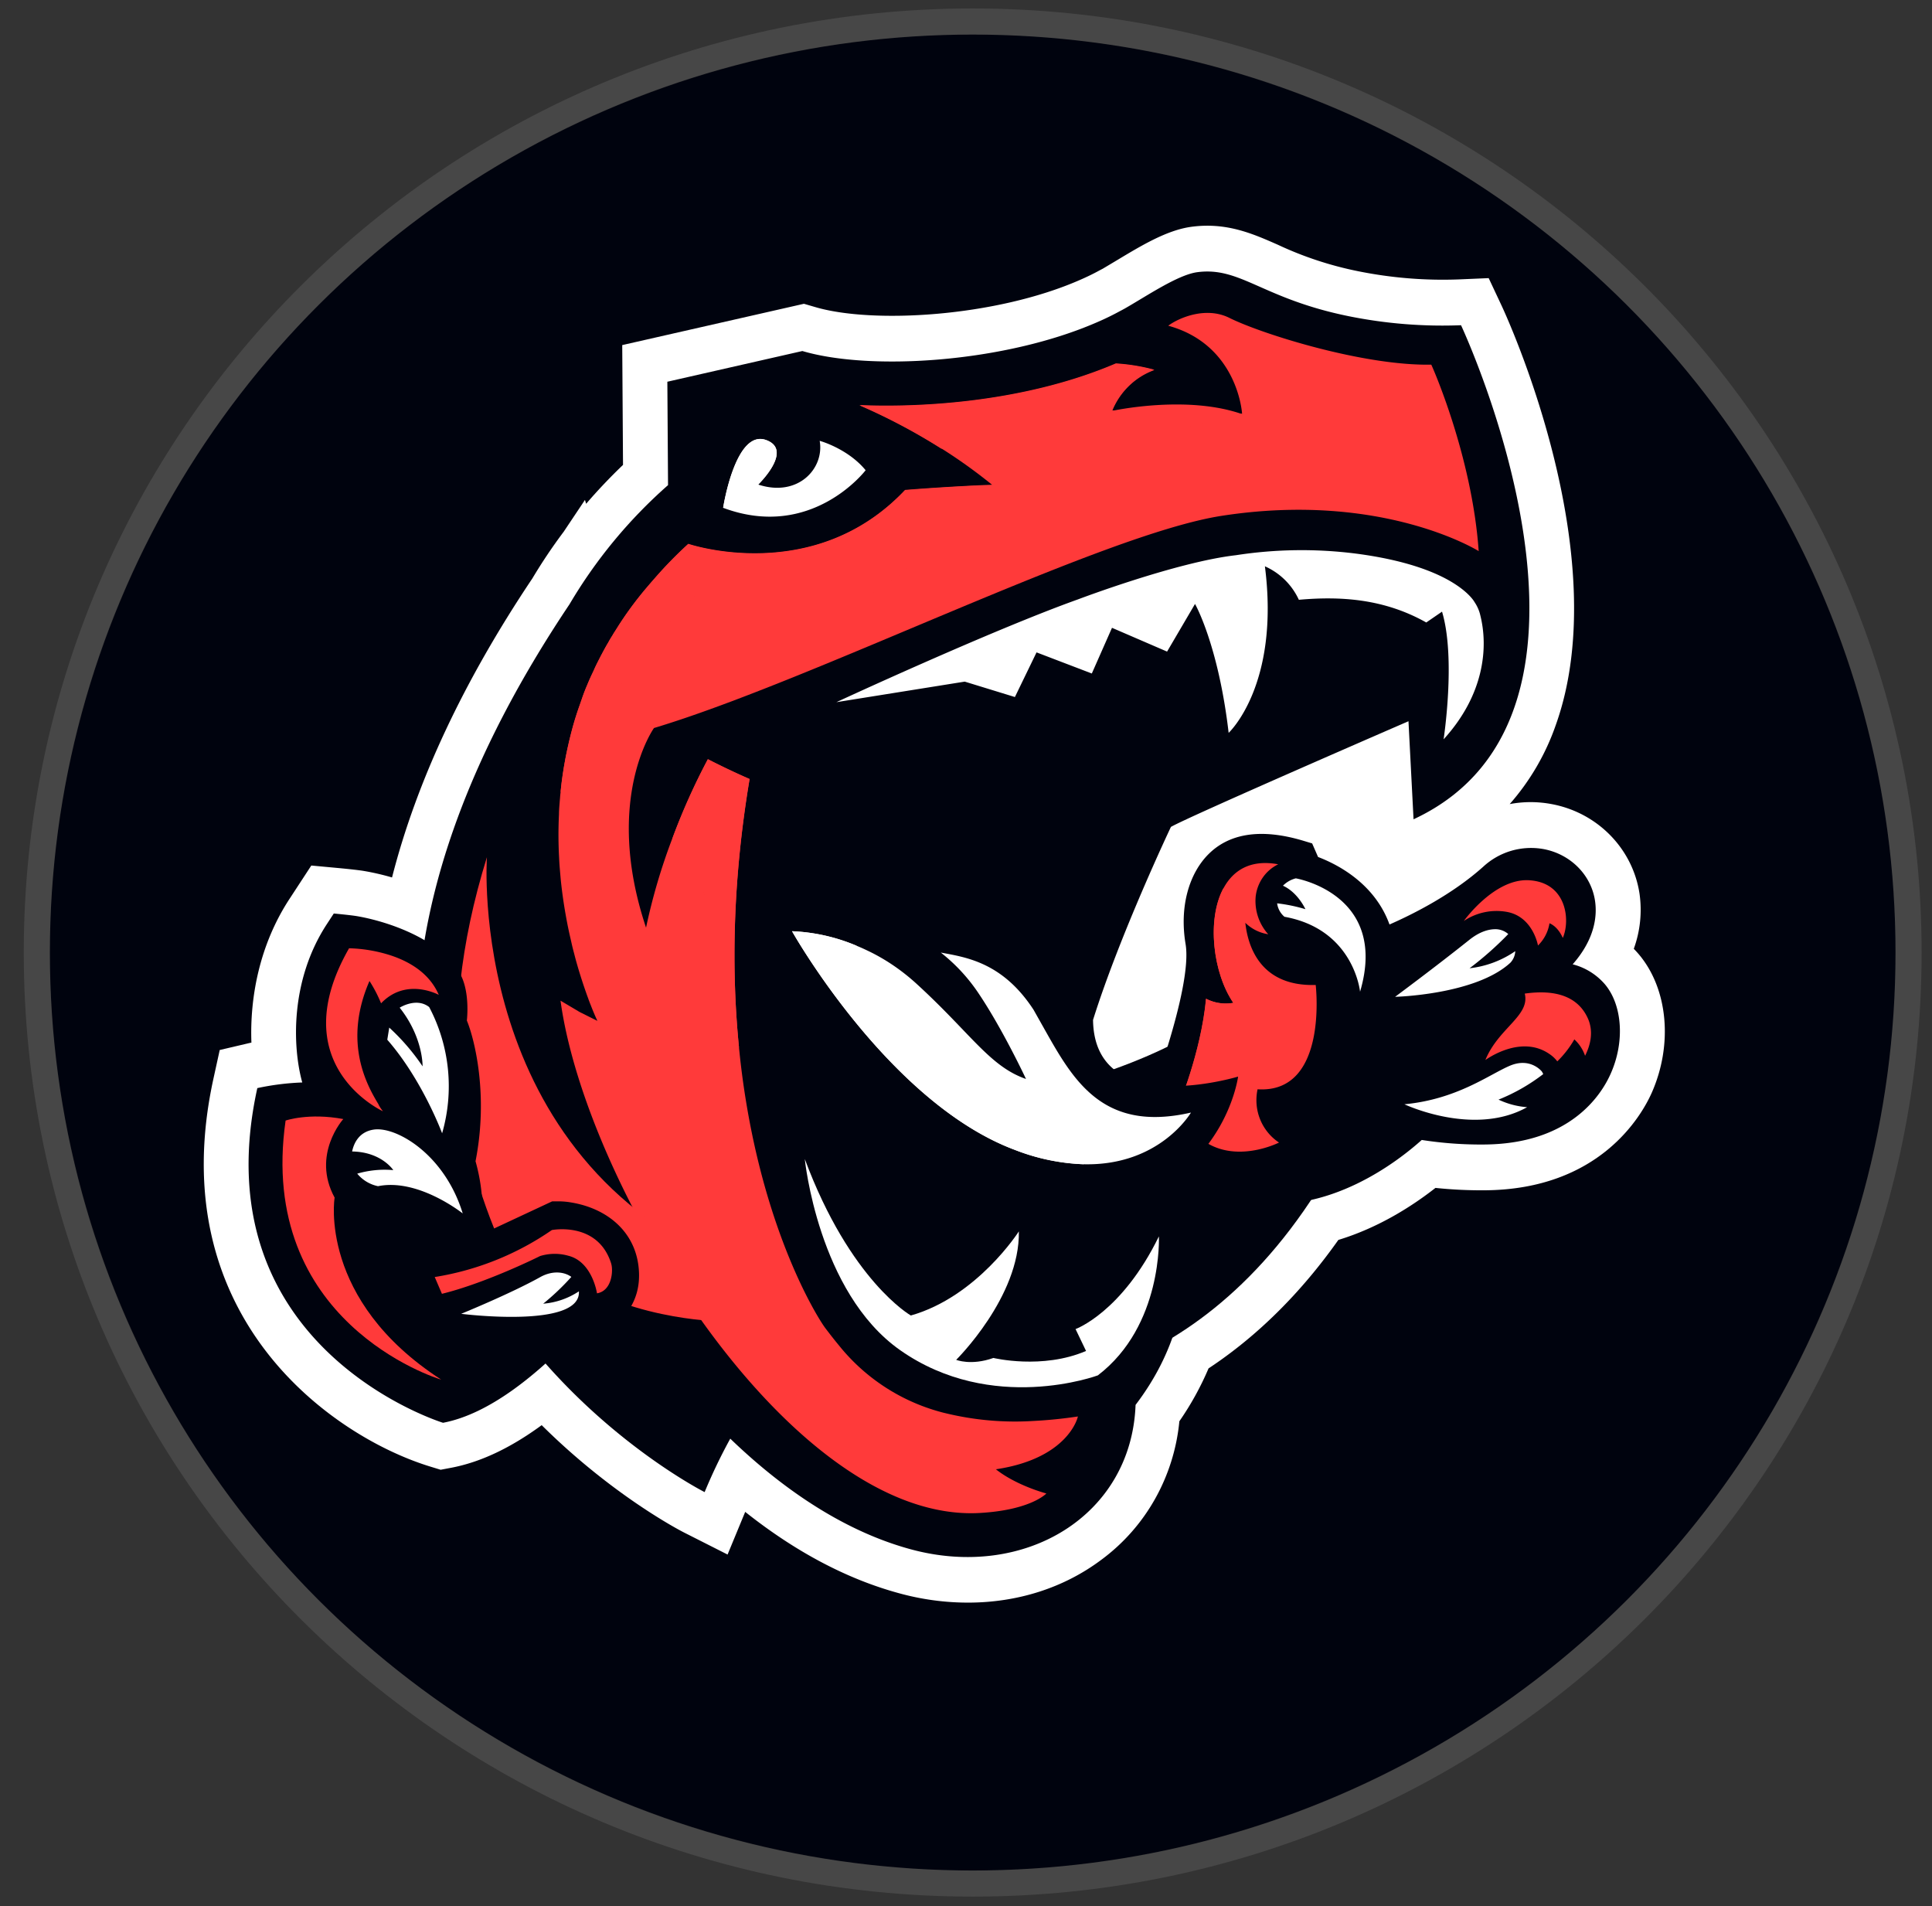 <svg xmlns="http://www.w3.org/2000/svg" fill="none" viewBox="0 0 74 73"><rect x="0" y="0" width="74" height="73" fill="#333333" stroke="none"/><ellipse cx="37.257" cy="36.479" fill="#00030E" rx="35.346" ry="35.155"/><path stroke="#fff" stroke-opacity=".1" d="M37.257 72.134c19.794 0 35.845-15.96 35.845-35.655C73.102 16.785 57.051.824 37.257.824 17.462.824 1.41 16.784 1.41 36.479c0 19.694 16.051 35.655 35.846 35.655Z"/><g clip-path="url(#a)"><path fill="#fff" d="M62.774 36.551a4.005 4.005 0 0 0-.196-.215c.244-.67.32-1.392.221-2.1-.257-1.733-1.612-3.116-3.37-3.442-.53-.1-1.074-.1-1.604 0a9.109 9.109 0 0 0 1.768-3.036c2.329-6.527-1.902-15.678-2.083-16.063l-.49-1.044-1.134.049c-1.3.05-2.603-.057-3.88-.316a13.495 13.495 0 0 1-3.064-1.012c-.971-.428-1.976-.87-3.326-.684-.925.13-1.888.71-2.82 1.27l-.553.33-.13.068c-.231.128-.488.252-.765.372-3.24 1.415-7.94 1.68-10.13 1.03l-.425-.124-6.96 1.582.03 4.588c-.497.476-.968.972-1.412 1.489l-.046-.147-.816 1.22c-.43.573-.83 1.169-1.197 1.784-2.633 3.929-4.436 7.771-5.376 11.454a9.59 9.59 0 0 0-1.084-.25c-.27-.044-.823-.097-.986-.112l-1.022-.095-.828 1.267c-1.173 1.785-1.53 3.822-1.466 5.515-.083.017-.137.03-.157.035l-1.057.248-.236 1.076c-2.012 9.138 4.546 13.727 8.296 14.876l.402.123.413-.078c1.114-.214 2.255-.75 3.457-1.63 2.749 2.727 5.354 4.063 5.478 4.124l1.642.831.675-1.634c1.921 1.526 3.895 2.572 5.89 3.115.863.238 1.752.36 2.646.36 1.887 0 3.672-.561 5.12-1.652a7.401 7.401 0 0 0 2.044-2.323 7.536 7.536 0 0 0 .929-2.97c.44-.634.815-1.313 1.118-2.025 1.86-1.228 3.528-2.879 4.972-4.92 1.565-.476 2.854-1.314 3.719-1.992.631.066 1.266.096 1.9.091 4.391-.033 5.993-2.86 6.38-3.724.822-1.849.63-3.985-.487-5.309Z"/><path fill="#00030E" d="M46.038 39.326s-3.204 2.473-12.098 3.558c-9.878 1.209 4.037 10.24 4.037 10.24s7.146.822 12.453-7.495c3.332-5.223-4.392-6.303-4.392-6.303Z"/><path fill="#00030E" d="M61.469 37.692a2.414 2.414 0 0 0-1.232-.762c.87-.988.939-1.881.856-2.432-.148-.994-.942-1.79-1.977-1.982-.409-.073-.83-.05-1.229.066-.399.117-.767.325-1.075.609-1.185 1.063-2.68 1.815-3.591 2.214-.58-1.604-2.043-2.321-2.736-2.585l-.227-.52-.332-.1c-1.635-.492-2.85-.282-3.646.52-.72.724-1.114 1.976-.87 3.434.288 1.709-1.54 6.39-1.54 6.39s.606 2.917 3.888 3.486c3.137.546 5.826-1.593 6.698-2.373.796.124 1.6.182 2.405.174 3.28-.026 4.468-1.896 4.826-2.699.55-1.217.461-2.636-.218-3.44Z"/><path fill="#FF3A3A" d="M59.859 35.92c0 .007-.156-.413-.51-.562a1.526 1.526 0 0 1-.441.852s-.19-1.107-1.194-1.288c-.566-.1-1.148.02-1.63.337l-.014.008s1.181-1.654 2.518-1.555c1.437.098 1.56 1.56 1.27 2.208Z"/><path fill="#fff" d="M58.038 36.427a.693.693 0 0 1-.183.438c-1.334 1.236-4.42 1.31-4.42 1.31s1.537-1.138 2.842-2.18c.376-.3.703-.4.963-.409a.75.75 0 0 1 .53.185c-.46.475-.955.913-1.482 1.31a3.835 3.835 0 0 0 1.75-.654ZM57.397 42.112a3.09 3.09 0 0 0 1.095.29c-2.047 1.145-4.7-.112-4.7-.112 2.027-.19 3.264-1.152 4.05-1.48.785-.326 1.215.226 1.215.226.02.031.037.064.052.099-.525.403-1.1.732-1.712.977ZM52.094 37.982s-.23-2.392-2.897-2.873a.813.813 0 0 1-.28-.514c.366.042.73.117 1.083.224 0 0-.287-.641-.86-.899a1.05 1.05 0 0 1 .493-.282s3.566.604 2.46 4.344Z"/><path fill="#FF3A3A" d="M48.168 41.716c-.083.384-.05.786.097 1.15.147.365.4.675.724.89 0 0-1.523.778-2.773.01-.416-.254-.803-.674-1.093-1.364 0 0 .884-2.094 1.073-4.154.323.167.69.222 1.046.158-.773-1.124-1.035-3.195-.37-4.406.376-.686 1.047-1.094 2.085-.9a1.54 1.54 0 0 0-.586.502c-.15.215-.245.465-.275.727a1.9 1.9 0 0 0 .48 1.45 1.606 1.606 0 0 1-.877-.438c.097.9.573 2.443 2.695 2.38 0-.003.499 4.169-2.226 3.995ZM60.712 40.433a1.511 1.511 0 0 0-.401-.618l-.012-.011-.017.034a3.905 3.905 0 0 1-.634.809 1.256 1.256 0 0 0-.307-.286c-1.093-.747-2.391.198-2.447.233.497-1.222 1.722-1.696 1.507-2.542 1.139-.163 1.988.09 2.383.876.27.525.149 1.066-.072 1.505Z"/><path fill="#FF3A3A" d="M49.078 39.037c-.808.476-1.879.479-1.879.479-.053 1.194-.987 4.25-.987 4.25-.417-.254-.804-.674-1.093-1.364 0 0 .884-2.094 1.073-4.153.323.166.69.221 1.046.157-.773-1.124-1.035-3.195-.37-4.406-.188 3.811 2.21 5.037 2.21 5.037Z"/><path fill="#00030E" d="M55.96 12.455a18.12 18.12 0 0 1-4.288-.343c-3.332-.675-4.156-1.912-5.822-1.687-.749.105-1.95.926-2.778 1.396-.049.026-.098.055-.147.078-.286.158-.587.305-.903.441-3.557 1.552-8.686 1.873-11.29 1.103l-5.171 1.176.026 3.96a18.812 18.812 0 0 0-3.775 4.565c-15.71 23.442 5.177 33.999 5.177 33.999.29-.7.617-1.384.982-2.047 1.78 1.715 4.152 3.485 6.906 4.235 4.373 1.191 8.459-1.286 8.618-5.528 3.13-4.11 1.446-8.048 1.446-8.048l-1.686 1.481-.189-1.171c3.902-1.293 4.356-4.835 4.356-4.835s-5.507 1.678-5.556-2.17c1.016-3.245 2.983-7.392 2.983-7.392.72-.413 9.099-4.047 9.099-4.047l.194 3.755c8.78-4.08 1.819-18.921 1.819-18.921Z"/><path fill="#fff" d="M56.69 23.525a1.513 1.513 0 0 0-.213-.468s-.175-.338-.83-.741c-.655-.404-1.793-.865-3.72-1.116a16.48 16.48 0 0 0-4.59.063c-2.276.26-6.052 1.693-6.052 1.693-3.323 1.189-9.249 3.935-9.249 3.935l4.916-.787 1.921.59.829-1.71 2.117.809.773-1.75 2.11.911 1.07-1.825s.894 1.564 1.288 4.937c0 0 1.971-1.821 1.389-6.378a2.58 2.58 0 0 1 1.3 1.282c1.588-.142 3.26-.044 4.88.869l.604-.415c.538 1.787.06 4.89.06 4.89 1.552-1.7 1.727-3.52 1.396-4.789ZM45.616 42.608s-1.181 2.04-4.094 1.98a8.013 8.013 0 0 1-2.639-.547c-4.856-1.807-8.546-8.378-8.546-8.378a7.055 7.055 0 0 1 2.466.554c.132.053.266.113.404.179.27.126.53.27.783.428a7.91 7.91 0 0 1 1.084.823c2.099 1.911 2.825 3.19 4.224 3.674 0 0-.87-1.861-1.786-3.233a6.767 6.767 0 0 0-1.477-1.608c.943.178 2.363.362 3.555 2.195l.345.613c1.13 2.004 2.24 4.109 5.681 3.32ZM33.155 18.009s-2.058 2.708-5.457 1.439c0 0 .473-3.074 1.675-2.586 1.01.402-.331 1.695-.331 1.695 1.526.502 2.541-.621 2.354-1.673.002-.005 1.083.298 1.76 1.125Z"/><path fill="#FF3A3A" d="M56.637 21.106s-3.68-2.308-9.853-1.35c-4.578.712-15.642 6.297-21.735 8.125 0 0-1.95 2.722-.304 7.645a22.88 22.88 0 0 1 1-3.399 24.898 24.898 0 0 1 1.366-3.05c.875.45 1.597.759 1.597.759-.663 3.96-.691 7.4-.402 10.287.1 1.026.244 1.984.413 2.871.926 4.847 2.652 7.552 2.894 7.87.146.192.318.417.52.66a7.52 7.52 0 0 0 4.05 2.59c.017 0 .035.01.053.012 1.096.264 2.224.363 3.349.292a17.34 17.34 0 0 0 1.7-.172c0 .032-.369 1.61-3.14 2.023.798.631 1.933.926 1.933.926s-.582.636-2.555.747c-7.213.4-15.077-12.456-16.054-19.62l.732.434.674.337v-.011a9.197 9.197 0 0 1-.244-.578c-.032-.077-.064-.163-.098-.254 0-.015-.01-.03-.016-.046a19.323 19.323 0 0 1-.433-1.337c-.035-.123-.067-.248-.101-.38-.02-.073-.038-.145-.058-.225-.025-.104-.048-.212-.073-.32a16.211 16.211 0 0 1-.182-.89 18.289 18.289 0 0 1-.192-1.364c-.014-.163-.03-.338-.043-.502a11.194 11.194 0 0 1-.02-.337 16.04 16.04 0 0 1-.005-1.666c0-.085.005-.169.01-.253.01-.12.018-.243.03-.366.005-.075.012-.154.023-.233 0-.029.005-.061.008-.094.015-.14.031-.282.051-.426.012-.093.027-.186.041-.28.017-.112.038-.236.06-.355.022-.12.043-.24.07-.36.071-.344.154-.688.251-1.039a11.966 11.966 0 0 1 .25-.779l.11-.318a6.701 6.701 0 0 1 .172-.44c.046-.112.091-.216.141-.327.05-.11.11-.225.16-.347.043-.091.087-.181.135-.274.049-.094.088-.176.135-.26.074-.14.151-.284.235-.423.049-.088.1-.179.158-.266.031-.055.065-.113.103-.169.072-.112.146-.234.221-.347a13.51 13.51 0 0 1 1.027-1.365c.096-.113.193-.225.292-.337.399-.458.823-.891 1.27-1.299 0 0 4.81 1.64 8.303-2.063 1.038-.084 2.06-.14 2.69-.172.399-.018.642-.026.642-.026a19.978 19.978 0 0 0-1.95-1.397 22.815 22.815 0 0 0-3.045-1.62l-.083-.037c2.022.09 6.16-.032 9.819-1.594.496.03.988.11 1.468.24a2.738 2.738 0 0 0-.97.608c-.278.269-.497.595-.644.956 1.494-.03 2.75 0 3.627.04.858.042 1.354.086 1.354.086 0-.064-.187-2.65-2.828-3.373.407-.304 1.442-.748 2.34-.301 1.242.618 5.13 1.841 7.735 1.792.01.01 1.558 3.46 1.816 7.14Z"/><path fill="#FF3A3A" d="M27.258 50.583c-1.673-1.133 2.525-1.402.927-2.043-10.36-4.16-9.535-15.713-9.535-15.713-2.107 6.786-1.004 11.764.965 15.75 0 0 .712 1.35 1.394 1.67l-.266-2.239c2.269 2.429 6.515 2.575 6.515 2.575Z"/><path fill="#00030E" d="M15.054 48.862c-.102.042-.16.072-.16.072-.672-.487-.353-.87-.353-.87.084-.014.161-.023.238-.029-.01.082-.013.164-.008.246.033.218.132.422.283.58Z"/><path fill="#00030E" d="M21.589 51.565c-1.02 1.002-2.787 2.576-4.62 2.923 0 0-9.307-2.855-7.113-12.817a9.89 9.89 0 0 1 1.721-.216c-.375-1.356-.471-3.908.946-6.07l.262-.401s.634.06.866.098c1.032.17 3.178.811 3.971 2.211.279.491.315 1.237.26 1.792.296.714.832 2.854.332 5.386.465 1.654.173 2.827.173 2.827l2.762-1.29h.21c.176-.002.353.013.527.044 1.41.234 2.541 1.176 2.59 2.706.06 1.916-1.838 2.637-2.887 2.806Z"/><path fill="#FF3A3A" d="M16.896 52.834c-.22-.062-7.057-2.225-5.957-9.92 0 0 .884-.307 2.21-.058 0 0-1.23 1.36-.332 3.01-.004-.003-.639 3.916 4.08 6.968Z"/><path fill="#fff" d="M15.309 38.591s.638-.41 1.13-.023a6.494 6.494 0 0 1 .495 4.834s-.758-2.05-2.1-3.584l.075-.464c.481.44.91.939 1.277 1.483 0 0 .029-1.103-.877-2.246Z"/><path fill="#FF3A3A" d="M14.152 37.569c-1.033 2.373-.078 4.022.351 4.733v.009c.044.082.096.16.155.233a.058.058 0 0 0 .006.012c-.195-.092-3.793-1.872-1.294-6.24a5.622 5.622 0 0 1 1.624.282c.711.24 1.462.683 1.812 1.502-.078-.039-1.272-.657-2.21.324a5.287 5.287 0 0 0-.391-.771l-.053-.084Z"/><path fill="#fff" d="M17.723 46.47c-.087-.066-1.732-1.349-3.244-1.043a1.394 1.394 0 0 1-.796-.48 3.74 3.74 0 0 1 1.381-.135s-.45-.697-1.577-.714c.06-.293.25-.752.827-.838.86-.13 2.717.945 3.409 3.21ZM17.664 50.315s1.894-.773 3.03-1.407c.481-.267.93-.197 1.19-.007a9.37 9.37 0 0 1-1.078 1.026 2.886 2.886 0 0 0 1.367-.473c.09 1.445-4.509.861-4.509.861Z"/><path fill="#FF3A3A" d="M23.41 48.39c-.512-1.63-2.273-1.283-2.273-1.283a10.913 10.913 0 0 1-4.486 1.799l.276.643c1.705-.42 3.757-1.443 3.757-1.446a1.91 1.91 0 0 1 1.088-.011c.918.232 1.094 1.438 1.094 1.438.571-.093.63-.865.543-1.14Z"/><path fill="#fff" d="M44.388 47.35c-1.424 2.915-3.192 3.549-3.192 3.549l.402.838c-1.676.721-3.548.268-3.548.268-.857.305-1.426.072-1.426.072s2.448-2.415 2.4-4.919c0 0-1.593 2.5-4.137 3.221 0 0-2.32-1.316-4.062-5.993 0 0 .507 5.106 3.646 7.316 3.522 2.48 7.579.97 7.579.97 2.493-1.905 2.338-5.321 2.338-5.321Z"/><path fill="#FF3A3A" d="M37.363 18.601s-2.082 4.86-8.846 5.71l.598-1.362s-1.695.146-2.412-.196c0 0-3.263 3.07-5.23 7.59 0-.028.005-.06.008-.093a12.18 12.18 0 0 1 .092-.706c.017-.113.038-.237.06-.356s.043-.24.07-.36c.071-.343.154-.688.251-1.038a11.922 11.922 0 0 1 .25-.78l.11-.318a6.653 6.653 0 0 1 .172-.44c.046-.112.091-.216.141-.326.05-.11.11-.225.16-.348.043-.09.087-.18.135-.274.049-.093.088-.175.135-.26.074-.14.151-.283.235-.422.049-.088.1-.18.158-.267a2.57 2.57 0 0 1 .103-.169c.072-.112.146-.233.221-.347a13.531 13.531 0 0 1 1.027-1.365c.096-.112.193-.225.292-.337.399-.457.823-.89 1.27-1.299 0 0 4.81 1.64 8.303-2.063a86.084 86.084 0 0 1 2.697-.174ZM40.478 18.038l.302-1.886c-1.9.787-4.725 1.03-4.725 1.03a22.822 22.822 0 0 0-3.045-1.619l-.083-.038c2.022.091 6.16-.032 9.819-1.593.496.03.988.11 1.468.24a2.737 2.737 0 0 0-.97.607c-.278.27-.498.595-.644.956 0 0 2.837-.627 4.98.126 0 0-3.714.681-7.102 2.177Z"/><path fill="#fff" d="M29.043 18.552s-.739.618-1.345.899c0 0 .473-3.074 1.675-2.586 1.01.394-.33 1.687-.33 1.687ZM41.522 44.587a8.013 8.013 0 0 1-2.639-.546c-4.856-1.807-8.546-8.378-8.546-8.378a7.055 7.055 0 0 1 2.466.554c2.403 4.124 4.238 6.549 8.719 8.37Z"/><path fill="#FF3A3A" d="M28.306 40.12c-1.533-2.137-1.341-7.054-1.341-7.054l-1.215-.942a24.897 24.897 0 0 1 1.365-3.05c.875.45 1.598.758 1.598.758-.664 3.96-.696 7.401-.407 10.287Z"/></g><defs><clipPath id="a"><path fill="#fff" d="M7.802 8.648h55.964V61.38H7.802z"/></clipPath></defs></svg>